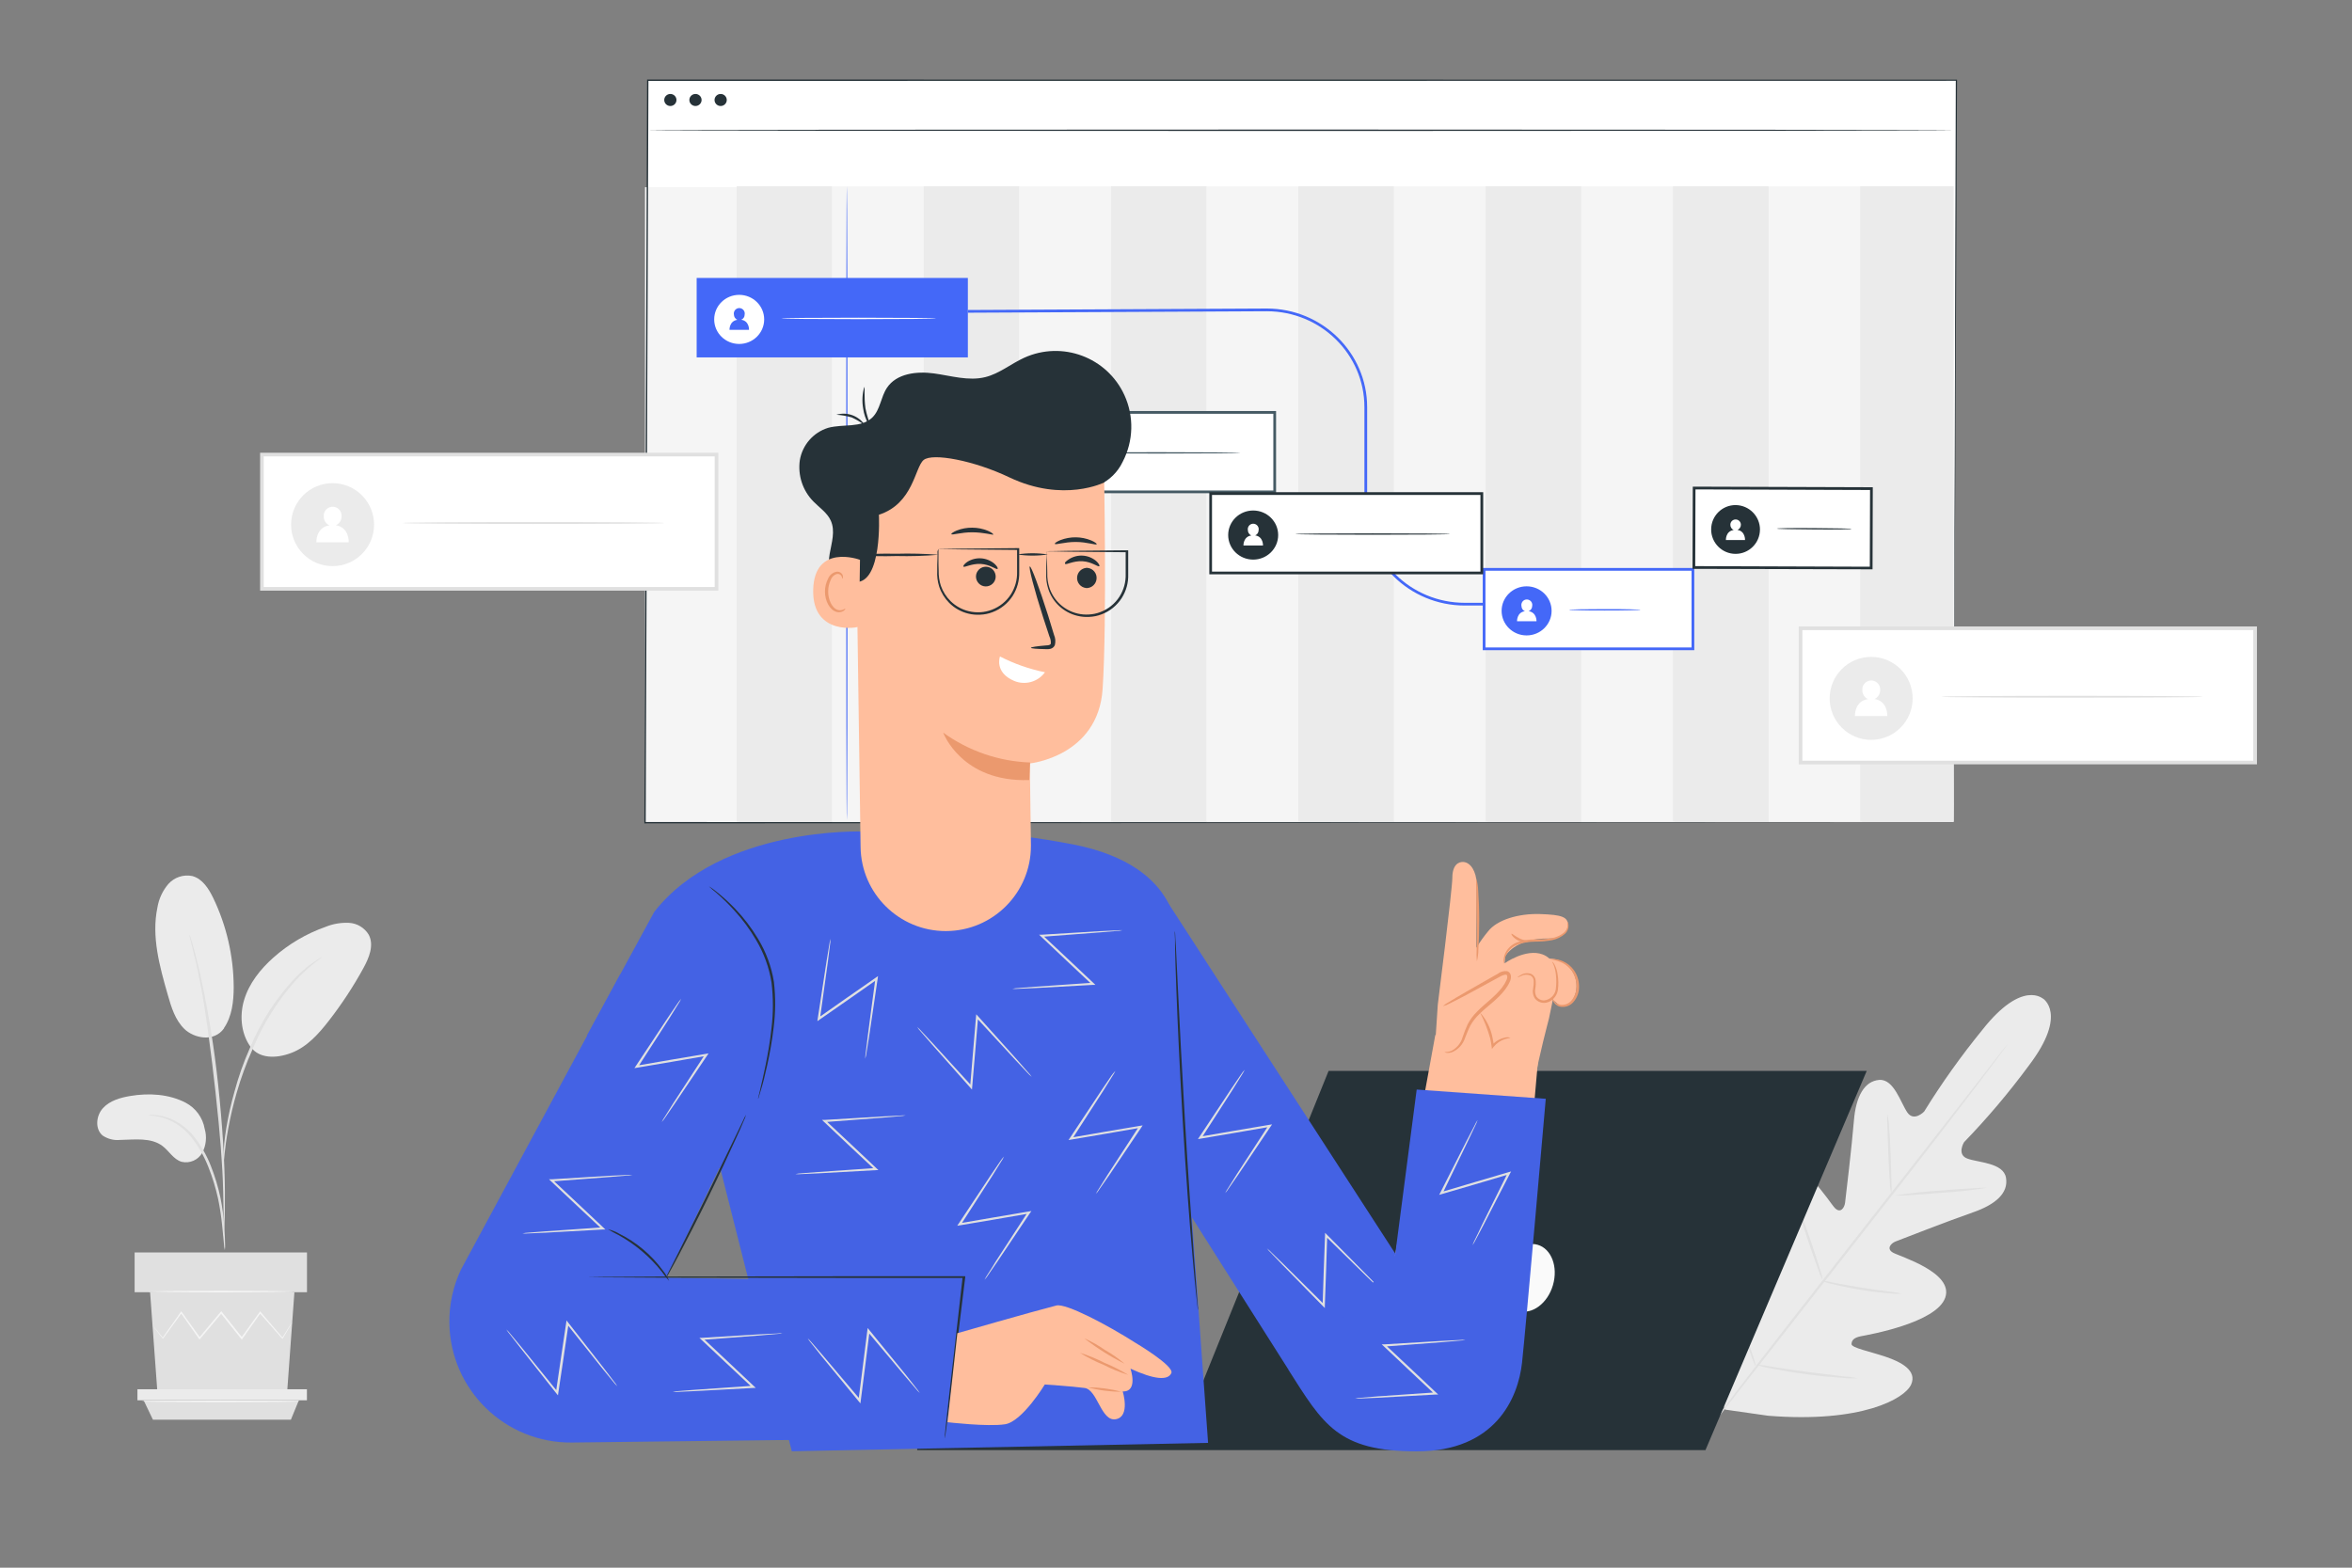 <?xml version="1.0" encoding="UTF-8"?>
<svg id="Layer_1" xmlns="http://www.w3.org/2000/svg" version="1.1" viewBox="0 0 750 500">
  <rect x="0" y="0" width="750" height="500" fill="#808080" stroke="none"/>
  <!-- Generator: Adobe Illustrator 30.0.0, SVG Export Plug-In . SVG Version: 2.1.1 Build 123)  -->
  <defs>
    <style>
      .st0 {
        fill: #e0e0e0;
      }

      .st1 {
        fill: #4462e4;
      }

      .st2 {
        fill: #ffbe9d;
      }

      .st3 {
        fill: #ebebeb;
      }

      .st4 {
        fill: #263238;
      }

      .st5 {
        fill: #eb996e;
      }

      .st6 {
        fill: #4468f8;
      }

      .st7 {
        fill: #fff;
      }

      .st8 {
        fill: #fafafa;
      }

      .st9 {
        fill: #f5f5f5;
      }

      .st10 {
        fill: #455a64;
      }
    </style>
  </defs>
  <g id="freepik--Window--inject-37">
    <polygon class="st7" points="622.99 262.13 205.67 262.13 206.52 25.62 623.83 25.62 622.99 262.13"/>
    <ellipse class="st4" cx="213.76" cy="31.89" rx="1.95" ry="1.92"/>
    <ellipse class="st4" cx="221.77" cy="31.89" rx="1.95" ry="1.92"/>
    <ellipse class="st4" cx="229.8" cy="31.89" rx="1.95" ry="1.92"/>
    <path class="st4" d="M622.99,41.54c0,.13-93.25.23-208.26.23s-208.24-.1-208.24-.23,93.23-.22,208.27-.22,208.23.1,208.23.22h0Z"/>
    <rect class="st9" x="205.67" y="59.71" width="29.8" height="202.71"/>
    <rect class="st3" x="234.88" y="59.42" width="30.52" height="202.71"/>
    <rect class="st9" x="265.39" y="59.42" width="29.8" height="202.71"/>
    <rect class="st3" x="294.59" y="59.42" width="30.52" height="202.71"/>
    <rect class="st9" x="325.1" y="59.42" width="29.8" height="202.71"/>
    <rect class="st3" x="354.31" y="59.42" width="30.52" height="202.71"/>
    <rect class="st9" x="384.83" y="59.42" width="29.8" height="202.71"/>
    <rect class="st3" x="414.02" y="59.42" width="30.52" height="202.71"/>
    <rect class="st9" x="444.54" y="59.42" width="29.8" height="202.71"/>
    <rect class="st3" x="473.75" y="59.42" width="30.52" height="202.71"/>
    <rect class="st9" x="504.26" y="59.42" width="29.8" height="202.71"/>
    <rect class="st3" x="533.46" y="59.42" width="30.52" height="202.71"/>
    <rect class="st9" x="563.98" y="59.42" width="29.8" height="202.71"/>
    <rect class="st3" x="593.18" y="59.42" width="29.8" height="202.71"/>
    <path class="st6" d="M270.04,261.53c-.12,0-.22-45.27-.22-101.04s.1-101.06.22-101.06.22,45.27.22,101.06-.06,101.04-.22,101.04Z"/>
    <rect class="st6" x="222.15" y="88.65" width="86.48" height="25.34"/>
    <ellipse class="st7" cx="235.71" cy="101.87" rx="7.97" ry="7.83"/>
    <path class="st6" d="M236.36,101.98c.67-.27,1.11-.93,1.09-1.65.19-.95-.44-1.85-1.38-2.04s-1.85.44-2.04,1.38c-.05.22-.05.43,0,.65,0,.72.42,1.38,1.09,1.68-2.61.4-2.5,3.2-2.5,3.2h6.23s.14-2.83-2.48-3.22h-.01Z"/>
    <path class="st7" d="M298.47,101.55c0,.13-11.03.23-24.64.23s-24.64-.1-24.64-.23,11.03-.22,24.64-.22,24.64.1,24.64.22Z"/>
    <path class="st6" d="M484.38,193.13h-17.29c-17.65,0-32.01-14.11-32.01-31.46v-31.81c0-16.87-13.93-30.59-31.13-30.59l-95.33.47v-.87l95.32-.47c17.65,0,32.01,14.11,32.01,31.46v31.81c0,16.87,13.93,30.59,31.14,30.59h17.29v.87h0Z"/>
    <rect class="st7" x="473.25" y="181.58" width="66.59" height="25.34"/>
    <path class="st6" d="M540.27,207.37h-67.46v-26.22h67.46v26.22ZM473.68,206.5h65.72v-24.47h-65.72v24.47h0Z"/>
    <ellipse class="st6" cx="486.8" cy="194.83" rx="7.97" ry="7.83"/>
    <path class="st7" d="M487.46,194.93c.67-.28,1.12-.93,1.12-1.66.19-.95-.44-1.85-1.38-2.04-.95-.19-1.85.44-2.04,1.38-.05.22-.05.43,0,.65,0,.73.42,1.4,1.09,1.68-2.61.38-2.5,3.2-2.5,3.2h6.21s.12-2.78-2.49-3.21h-.01Z"/>
    <path class="st6" d="M523.12,194.49c-.29.06-.57.09-.87.08-.58,0-1.42.05-2.44.07-2.06.05-4.92.07-8.08.07s-6,0-8.08-.07c-1.04,0-1.87-.05-2.44-.07-.29,0-.58-.02-.87-.08.29-.07.57-.09.87-.08l2.44-.08c2.06,0,4.92-.06,8.08-.06s6,0,8.08.06l2.44.08c.29,0,.58.01.87.08Z"/>
    <rect class="st7" x="555.78" y="140.12" width="25.34" height="56.54" transform="translate(398.18 736.28) rotate(-89.81)"/>
    <path class="st4" d="M597.11,181.58l-57.41-.15.09-26.22,57.4.19-.08,26.18ZM540.57,180.56l55.67.19.08-24.47-55.67-.19-.08,24.47h0Z"/>
    <path class="st4" d="M561.21,168.92c-.02,4.31-3.54,7.76-7.83,7.73s-7.76-3.54-7.73-7.83c.02-4.29,3.51-7.75,7.81-7.73,4.31.05,7.76,3.54,7.76,7.83h-.01Z"/>
    <path class="st7" d="M554.06,169.01c.65-.29,1.08-.94,1.07-1.65,0-.92-.74-1.68-1.68-1.68s-1.68.74-1.68,1.68c-.01.72.4,1.38,1.06,1.68-2.61.38-2.48,3.2-2.48,3.2h6.1s.14-2.82-2.41-3.22h.01Z"/>
    <path class="st4" d="M590.43,168.72c-.3.07-.63.1-.94.08-.61,0-1.47,0-2.55.06-2.16,0-5.13.05-8.42,0s-6.27-.05-8.44-.1l-2.55-.08c-.31,0-.64-.01-.94-.09.31-.06.63-.08.94-.08.61,0,1.48-.05,2.56-.07,2.15,0,5.13-.05,8.42,0s6.27.05,8.42.1c1.08,0,1.95.05,2.55.08.31,0,.64.02.94.09h0Z"/>
    <rect class="st7" x="308.71" y="131.54" width="97.76" height="25.34"/>
    <path class="st10" d="M406.91,157.31h-98.64v-26.22h98.64v26.22ZM309.15,156.44h96.89v-24.47h-96.89v24.47Z"/>
    <path class="st10" d="M395.55,144.44c0,.12-11.98.22-26.75.22s-26.75-.1-26.75-.22,11.97-.22,26.75-.22,26.75.1,26.75.22Z"/>
    <ellipse class="st10" cx="323.72" cy="144.44" rx="7.97" ry="7.83"/>
    <path class="st7" d="M324.37,144.56c.66-.29,1.09-.93,1.09-1.65.19-.95-.44-1.85-1.38-2.04-.95-.19-1.85.44-2.04,1.38-.05.22-.05.43,0,.65-.02.73.41,1.4,1.09,1.68-2.61.4-2.51,3.2-2.51,3.2h6.23s.14-2.83-2.47-3.22h-.01Z"/>
    <rect class="st7" x="386.05" y="157.42" width="86.48" height="25.34"/>
    <path class="st4" d="M472.96,183.17h-87.34v-26.19h87.34v26.19ZM386.48,182.31h85.6v-24.45h-85.6v24.45Z"/>
    <ellipse class="st4" cx="399.61" cy="170.65" rx="7.97" ry="7.83"/>
    <path class="st7" d="M400.25,170.76c.66-.28,1.09-.93,1.09-1.65.19-.95-.44-1.85-1.38-2.04-.95-.19-1.85.44-2.04,1.38-.05.22-.05.43,0,.65,0,.72.42,1.38,1.09,1.68-2.61.4-2.5,3.2-2.5,3.2h6.23s.14-2.83-2.48-3.22h-.01Z"/>
    <path class="st4" d="M462.37,170.33c0,.13-11.03.22-24.64.22s-24.64-.09-24.64-.22,11.05-.22,24.64-.22,24.64.09,24.64.22Z"/>
    <path class="st4" d="M622.99,262.39c0-1.4.26-91.35.67-236.81l.17.17-417.28.05h0l.22-.22c-.3,83.77-.61,163.85-.87,236.81l-.21-.21,417.31.21-417.31.22h-.22v-.22c.26-72.94.54-153.03.87-236.81v-.22h.26l417.28.05h.17v.17c-.67,145.48-1.07,235.44-1.07,236.81h0Z"/>
  </g>
  <g id="freepik--background-complete--inject-217">
    <path class="st3" d="M651.63,318.66s-6.61-6.54-19.5,9.8c-6.75,8.28-12.96,16.98-18.57,26.07,0,0-3.21,3.33-5.33.31-2.11-3.02-4.3-10.8-9.01-10.41s-7.42,5.25-8.05,12.99c-.63,7.74-2.62,24.67-2.82,26.2s-1.41,3.51-3.23,1.69-10.97-17.3-18.09-12.53-5.32,26.68-5.16,29.06-.49,3.29-1.68,3.62-3.79-5.16-6.6-9.46-6.8-8.83-10.66-5.71-7.97,18.44,1.79,46.6l5.37,12.69,13.75,1.96c29.71,2.38,43.53-5.41,45.57-9.94s-3.31-7.26-8.19-8.9-10.86-2.82-10.81-4.02.73-2.07,3.09-2.52,23.97-4.23,26.79-12.28-14.45-13.1-16.67-14.37c-2.21-1.27-.58-3,.83-3.55s17.31-6.74,24.66-9.28,11.39-6.23,10.56-11.05c-.83-4.82-8.88-4.81-12.34-6.12s-1.03-5.23-1.03-5.23c7.43-7.68,14.34-15.86,20.68-24.46,12.59-16.58,4.38-21.42,4.38-21.42"/>
    <path class="st0" d="M640.01,333.22c-.06.13-.14.24-.23.35l-.72,1.02c-.68.9-1.62,2.19-2.82,3.82-2.47,3.31-6.06,8.08-10.55,13.94-8.95,11.73-21.47,27.83-35.38,45.54l-35.56,45.42-10.73,13.8-2.93,3.74-.78.96c-.18.21-.27.32-.28.31.06-.13.14-.24.23-.35l.72-1,2.82-3.84c2.45-3.31,6.06-8.08,10.53-13.94,8.95-11.73,21.49-27.83,35.4-45.54,13.92-17.71,26.42-33.75,35.55-45.42,4.5-5.79,8.16-10.49,10.73-13.79,1.24-1.59,2.23-2.82,2.92-3.75l.79-.96c.17-.21.27-.32.28-.31h0Z"/>
    <path class="st0" d="M601.84,355.45c.31,1.21.48,2.45.52,3.69.21,2.28.39,5.46.52,8.97.13,3.51.18,6.42.25,8.97.1,1.24.1,2.48,0,3.72-.31-1.21-.48-2.45-.51-3.69-.18-2.3-.34-5.47-.47-8.97s-.21-6.42-.31-8.97c-.11-1.24-.11-2.48-.01-3.72Z"/>
    <path class="st0" d="M604.32,381.3c4.82-.78,9.69-1.31,14.56-1.59,8.05-.66,14.61-1.04,14.62-.85-4.82.78-9.69,1.3-14.56,1.58-8.05.68-14.59,1.06-14.62.86h0Z"/>
    <path class="st0" d="M580.93,408.48c1.27.1,2.52.3,3.75.61,2.31.44,5.48,1.04,9.01,1.61,3.52.56,6.73.99,9.05,1.28,1.27.1,2.52.31,3.76.61-1.27.11-2.54.08-3.81-.08-2.35-.17-5.64-.51-9.12-1.09s-6.73-1.25-9.01-1.82c-1.25-.24-2.47-.62-3.64-1.11h0Z"/>
    <path class="st0" d="M573.54,385.61c.59,1.02,1.06,2.1,1.41,3.23.75,2.04,1.75,4.86,2.82,7.99s1.97,5.98,2.61,8.07c.39,1.1.69,2.24.87,3.4-.59-1.03-1.07-2.11-1.41-3.24-.76-2.03-1.75-4.85-2.82-7.98-1.07-3.13-1.97-5.99-2.61-8.07-.41-1.1-.7-2.24-.87-3.4h0Z"/>
    <path class="st0" d="M549.84,406.98c.68,1.34,1.25,2.74,1.72,4.16.97,2.61,2.27,6.22,3.67,10.22,1.4,4,2.61,7.64,3.47,10.28.54,1.41.94,2.86,1.23,4.34-.69-1.35-1.27-2.78-1.72-4.23-.97-2.59-2.27-6.2-3.67-10.21-1.4-4-2.62-7.64-3.47-10.29-.52-1.38-.94-2.82-1.23-4.27h0Z"/>
    <path class="st0" d="M559.88,435.23c1.61.1,3.2.3,4.78.62,2.93.47,7.05,1.1,11.49,1.69,4.44.59,8.57,1.04,11.52,1.41,1.61.1,3.2.32,4.78.63-1.61.1-3.21.06-4.82-.11-2.98-.2-7.05-.56-11.58-1.17-4.53-.61-8.57-1.31-11.49-1.89-1.59-.27-3.16-.66-4.68-1.18h0Z"/>
  </g>
  <g id="freepik--Device--inject-217">
    <polygon class="st4" points="423.66 341.55 376.87 457.28 292.48 457.28 292.48 462.51 543.83 462.51 595.26 341.55 423.66 341.55"/>
    <path class="st8" d="M495.2,409.88c-1.69,5.82-6.63,9.5-11.03,8.23s-6.58-7.05-4.89-12.87c1.69-5.82,6.64-9.5,11.04-8.23s6.58,7.05,4.88,12.87h0Z"/>
  </g>
  <g id="freepik--background-complete--inject-37">
    <rect class="st7" x="574.15" y="200.39" width="144.96" height="42.82"/>
    <path class="st0" d="M719.69,243.79h-146.12v-43.98h146.12v43.98ZM574.73,242.63h143.79v-41.66h-143.79s0,41.66,0,41.66Z"/>
    <circle class="st3" cx="596.67" cy="222.74" r="13.23"/>
    <path class="st7" d="M597.74,222.94c1.11-.5,1.8-1.59,1.8-2.8.14-1.57-1.01-2.96-2.58-3.1-1.57-.14-2.96,1.01-3.1,2.58v.51c-.02,1.22.69,2.34,1.8,2.84-4.38.65-4.17,5.4-4.17,5.4h10.33s.23-4.78-4.1-5.43Z"/>
    <path class="st0" d="M702.44,222.22c0,.17-18.62.3-41.7.3s-41.69-.13-41.69-.3,18.62-.3,41.69-.3,41.7.12,41.7.3Z"/>
    <path class="st3" d="M59.21,351.7c-5.38-2.78-11.71-3.14-17.66-2.15-3.21.54-6.55,1.49-8.74,3.9s-2.58,6.64-.08,8.72c1.62,1.09,3.56,1.59,5.5,1.4,4.65-.06,9.84-.88,13.58,1.93,2.13,1.61,3.49,4.27,6.1,5.05,2.62.61,5.32-.59,6.62-2.94,1.21-2.34,1.48-5.05.74-7.59-.62-3.56-2.86-6.63-6.06-8.31Z"/>
    <path class="st3" d="M71.47,327.93c-3.28,4.65-9.67,3.14-12.64.28s-4.21-6.98-5.35-10.98c-2.59-9.04-5.22-18.54-3.29-27.75.45-2.78,1.66-5.39,3.49-7.54,1.91-2.14,4.82-3.11,7.63-2.54,3.22.85,5.22,4,6.67,6.98,4.26,8.85,6.49,18.55,6.54,28.38,0,4.57-.52,9.38-3.11,13.15"/>
    <path class="st3" d="M80.5,334.66c-3.57-4.24-4.25-10.41-2.66-15.72s5.18-9.82,9.31-13.5c4.86-4.33,10.53-7.67,16.67-9.83,2.37-.97,4.93-1.4,7.49-1.28,2.59.15,4.95,1.58,6.28,3.8,1.76,3.35.08,7.4-1.75,10.72-3.2,5.84-6.87,11.41-10.95,16.67-3.28,4.22-6.98,8.4-12.03,10.31-5.05,1.91-10.2,1.69-12.8-1.78"/>
    <path class="st0" d="M71.69,398.72c-.17-.7-.27-1.41-.29-2.13-.15-1.55-.35-3.49-.57-5.82-.29-2.86-.72-5.72-1.31-8.54-.76-3.43-1.79-6.81-3.1-10.08-1.28-3.26-3.01-6.33-5.14-9.11-1.75-2.27-3.97-4.12-6.5-5.42-1.72-.85-3.57-1.43-5.48-1.71-.72-.03-1.43-.13-2.13-.3.72-.07,1.44-.07,2.16,0,1.98.15,3.91.65,5.71,1.49,2.68,1.27,5.03,3.13,6.87,5.46,2.22,2.83,4.03,5.96,5.33,9.31,1.31,3.32,2.35,6.75,3.08,10.24.56,2.85.95,5.75,1.16,8.65.19,2.47.26,4.47.29,5.82.06.72.02,1.44-.08,2.15Z"/>
    <path class="st0" d="M71.29,394.25c-.05-.34-.05-.66,0-1v-2.83c0-2.46,0-6-.12-10.39-.22-8.78-.98-18.22-2.43-31.54-1.38-12.52-3.25-27.1-5.2-36.57-.42-2.15-.84-4.1-1.25-5.82s-.77-3.16-1.07-4.33l-.66-2.75c-.09-.31-.15-.65-.17-.98.16.29.28.59.35.92.21.72.49,1.62.81,2.71s.74,2.64,1.16,4.33.91,3.63,1.36,5.82c2.43,11.21,4.26,22.53,5.47,33.93,1.45,13.35,2.12,25.49,2.18,34.3,0,4.4,0,7.96-.15,10.41-.07,1.16-.13,2.08-.17,2.83,0,.33-.03.64-.1.95h0Z"/>
    <path class="st0" d="M71.24,370.81c-.08-.99-.08-1.97,0-2.96.12-1.9.37-4.65.91-8.01.65-3.92,1.52-7.81,2.61-11.64,1.27-4.74,2.9-9.37,4.89-13.86,3.39-8.25,8.25-15.8,14.34-22.32,1.06-1.12,2.19-2.16,3.37-3.13.51-.44.97-.87,1.43-1.16l1.31-.9c.78-.59,1.62-1.13,2.49-1.58.14.19-3.49,2.33-8.14,7.27-5.89,6.56-10.61,14.08-13.96,22.24-1.97,4.42-3.63,8.98-4.98,13.63-1.11,3.8-2.01,7.66-2.72,11.55-.62,3.33-.97,6.05-1.16,7.94-.05.98-.17,1.95-.37,2.92Z"/>
    <polygon class="st0" points="93.88 412.15 91.54 444.32 50.21 444.32 47.86 412.15 93.88 412.15"/>
    <rect class="st0" x="42.93" y="399.46" width="54.96" height="12.68"/>
    <polygon class="st3" points="97.87 443.09 97.87 446.61 95.3 446.61 43.83 446.61 43.83 443.09 97.87 443.09"/>
    <polygon class="st0" points="92.76 452.79 95.3 446.61 45.8 446.61 48.76 452.79 92.76 452.79"/>
    <path class="st9" d="M48.63,422.67s0,.1.19.29l.62.83c.59.74,1.4,1.78,2.41,3.08l.1.13.1-.14,5.92-8.14h-.35c1.77,2.49,3.72,5.27,5.82,8.25l.19.26.2-.24,6.91-8.21h-.4l.37.48,6.18,7.75.21.26.19-.27,5.82-8.25h-.34l7.17,8.14.13.15.1-.16,2.25-3.78.57-1c.07-.12.14-.23.17-.36-.09.09-.16.2-.23.31l-.64.98-2.33,3.7h.22l-7.05-8.28-.19-.21-.15.23-5.89,8.2h.4l-6.16-7.75-.38-.48-.2-.24-.2.23-6.89,8.24h.38l-5.88-8.2-.17-.24-.17.24-5.82,8.27h.21c-1.06-1.26-1.9-2.27-2.5-3l-.67-.78-.22-.27h0Z"/>
    <path class="st9" d="M47.28,411.94c0,.14,10.36.26,23.13.26s23.13-.12,23.13-.26-10.36-.26-23.13-.26-23.13.12-23.13.26Z"/>
    <path class="st9" d="M45.24,446.95c0,.15,11.25.26,25.13.26s25.13-.1,25.13-.26-11.25-.26-25.13-.26-25.13.12-25.13.26Z"/>
    <rect class="st7" x="83.52" y="144.98" width="144.96" height="42.82"/>
    <path class="st0" d="M229.06,188.38H82.94v-43.98h146.12v43.98ZM84.1,187.22h143.79v-41.66H84.1s0,41.66,0,41.66Z"/>
    <circle class="st3" cx="106.05" cy="167.33" r="13.23"/>
    <path class="st7" d="M107.12,167.53c1.11-.5,1.8-1.59,1.8-2.8.14-1.57-1.01-2.96-2.58-3.1-1.57-.14-2.96,1.01-3.1,2.58v.51c-.02,1.22.69,2.34,1.8,2.84-4.38.65-4.17,5.4-4.17,5.4h10.33s.23-4.78-4.1-5.43Z"/>
    <path class="st0" d="M211.82,166.81c0,.17-18.62.3-41.7.3s-41.69-.13-41.69-.3,18.62-.3,41.69-.3,41.7.12,41.7.3Z"/>
  </g>
  <g id="freepik--Character--inject-217">
    <path class="st1" d="M229.78,372.93l-42.57-42.76,21.4-39.31c21.4-27.41,66.72-25.65,66.72-25.65,22.36-1.52,44.81-.14,66.82,4.1,36,7.05,33.09,30.82,33.09,30.82l4.82,88.22,5.17,71.84-132.75,2.68-22.71-89.89"/>
    <path class="st1" d="M301.29,458.67l-118.9,1.41c-21.35.25-38.84-16.85-39.1-38.2-.07-5.85,1.2-11.65,3.69-16.93l50.84-94.28,46.32,31.3-31.6,65.52,96.24,1.72-7.5,49.46h0Z"/>
    <path class="st1" d="M371.04,285.76l95.41,147.31-55.67,3.64s-33.25-52.38-32.5-51.31c1.33,1.97-7.25-99.64-7.25-99.64h0Z"/>
    <path class="st4" d="M241.75,350.44c0-.25.04-.52.13-.76.14-.56.3-1.27.51-2.14.44-1.85,1.09-4.53,1.75-7.85s1.41-7.33,1.88-11.79c.58-4.82.58-9.71,0-14.54-.76-4.79-2.44-9.39-4.92-13.55-2-3.43-4.36-6.63-7.05-9.55-1.82-1.99-3.74-3.88-5.78-5.64-.78-.61-1.52-1.25-2.23-1.95.23.11.45.25.65.41.39.3,1.03.7,1.76,1.31,2.11,1.68,4.12,3.5,5.98,5.46,2.78,2.89,5.22,6.11,7.28,9.55,2.57,4.23,4.3,8.91,5.08,13.8.56,4.89.52,9.83-.11,14.71-.48,3.98-1.16,7.91-2.03,11.82-.73,3.34-1.41,6.01-1.99,7.84-.25.92-.48,1.62-.63,2.1-.06.27-.14.52-.25.78h0Z"/>
    <path class="st4" d="M237.91,355.52c-.2.73-.48,1.45-.82,2.13-.56,1.41-1.41,3.3-2.5,5.64-2.16,4.78-5.22,11.35-8.74,18.54-3.52,7.19-6.85,13.63-9.32,18.33-1.24,2.31-2.26,4.23-2.98,5.46-.34.68-.73,1.34-1.18,1.96.25-.72.56-1.42.93-2.09.72-1.41,1.65-3.3,2.82-5.57l9.12-18.33c3.45-7.15,6.6-13.61,8.94-18.44,1.1-2.27,2-4.16,2.71-5.64.28-.69.62-1.35,1.02-1.99Z"/>
    <path class="st4" d="M301.29,458.67v-.97c.07-.68.17-1.62.28-2.82.28-2.51.68-6.08,1.17-10.57,1.04-9.12,2.54-21.95,4.23-37.08l.34.37h-35.12l-61.35-.1-18.61-.11-5.06-.07h-1.78c.16-.01.3-.01.45,0h1.33l5.06-.07,18.61-.11,61.45-.1h35.5v.37c-1.86,15.11-3.43,27.95-4.55,37.05-.56,4.48-1.03,8.05-1.41,10.56-.16,1.18-.28,2.13-.38,2.82l-.11.72s-.03.13-.04.13h0Z"/>
    <path class="st4" d="M213.38,408.54c-.85-.94-1.65-1.93-2.37-2.98-3.81-4.77-8.5-8.74-13.85-11.69-1.14-.55-2.26-1.17-3.33-1.83,1.25.3,2.45.76,3.57,1.41,5.56,2.75,10.38,6.81,14.02,11.83.8.99,1.47,2.09,1.96,3.26h0Z"/>
    <path class="st4" d="M382.04,417.87c-.1-.41-.17-.82-.2-1.23-.1-.86-.23-2.03-.39-3.51-.32-3.05-.76-7.46-1.23-12.92-.97-10.93-2.09-26.04-3.07-42.74s-1.68-31.84-2.07-42.79c-.2-5.48-.34-9.87-.39-12.99,0-1.48,0-2.65-.07-3.52-.03-.41-.03-.82,0-1.23.08.41.13.82.13,1.23,0,.86.11,2.04.2,3.52.16,3.13.37,7.54.63,12.96.52,10.96,1.3,26.07,2.28,42.78.99,16.71,2.03,31.79,2.82,42.74.42,5.4.76,9.87,1,12.94.11,1.41.2,2.65.27,3.51.07.41.1.83.1,1.24h0Z"/>
    <path class="st0" d="M275.9,337.71c0-.65.06-1.3.16-1.93.17-1.34.38-3.13.65-5.33.62-4.65,1.41-11.03,2.45-18.41l.54.34-9.12,6.39-9.28,6.46-.66.47.11-.8c1.13-7.32,2.09-13.63,2.82-18.33.37-2.16.65-3.93.87-5.26.07-.63.21-1.27.39-1.88,0,.65-.06,1.28-.17,1.92-.17,1.33-.38,3.1-.66,5.29-.63,4.62-1.52,10.96-2.54,18.33l-.54-.34,9.26-6.49,9.14-6.36.66-.47-.11.8c-1.09,7.36-2.03,13.73-2.71,18.33-.35,2.19-.63,3.98-.85,5.3-.08.66-.23,1.33-.42,1.97h0Z"/>
    <path class="st0" d="M328.97,343.42c-.51-.41-.99-.85-1.41-1.34-.92-.99-2.16-2.3-3.68-3.91l-12.59-13.65.61-.21c-.3,3.45-.61,7.2-.93,11.1s-.66,7.75-.96,11.28l-.07.82-.54-.61-12.25-13.82-3.5-4.03c-.45-.47-.85-.97-1.18-1.51.51.44.97.9,1.41,1.41l3.64,3.89,12.44,13.63-.61.21c.3-3.51.61-7.32.94-11.28s.65-7.64.94-11.1l.07-.8.54.59,12.41,13.83,3.54,4.05c.44.45.83.93,1.18,1.44h0Z"/>
    <path class="st0" d="M355.67,341.53c-.27.59-.58,1.16-.96,1.69l-2.82,4.54-10.07,15.62-.34-.54,10.94-1.89,11.14-1.88.8-.14-.38.61-10.29,15.31-3.1,4.43c-.34.54-.73,1.06-1.16,1.54.28-.58.59-1.13.96-1.66l2.82-4.51,10.08-15.51.35.54-11.14,1.93-10.98,1.86-.8.13.45-.66,10.28-15.51,3.02-4.44c.37-.51.78-.99,1.2-1.45h0Z"/>
    <path class="st0" d="M320.16,368.86c-.27.59-.59,1.16-.96,1.68l-2.82,4.55-10.05,15.61-.35-.54,10.97-1.89,11.15-1.89.8-.13-.47.66-10.29,15.33-3.03,4.4c-.34.54-.72,1.06-1.16,1.52.28-.58.61-1.13.96-1.66.73-1.13,1.69-2.64,2.82-4.5l10.08-15.51.35.54-11.14,1.93-10.98,1.85-.8.14.45-.68,10.28-15.51c1.24-1.83,2.26-3.33,3.03-4.44.35-.52.73-1,1.16-1.47h0Z"/>
    <path class="st0" d="M396.9,341.22c-.28.58-.61,1.14-.96,1.68l-2.82,4.55-10.05,15.61-.35-.54,10.97-1.89,11.15-1.89.8-.13-.45.66-10.31,15.33c-1.24,1.8-2.26,3.29-3.03,4.38-.34.55-.72,1.06-1.16,1.54.28-.58.61-1.13.97-1.66l2.82-4.5,10.08-15.51.35.54-11.14,1.92-10.98,1.86-.79.14.44-.68,10.28-15.51,3.03-4.44c.34-.52.72-1.02,1.14-1.47Z"/>
    <path class="st0" d="M441.17,412.2c-.51-.38-.97-.8-1.41-1.27l-3.86-3.72-13.27-13,.59-.24c-.11,3.47-.23,7.22-.35,11.12-.13,3.91-.28,7.78-.41,11.28v.82l-.58-.58-12.92-13.18-3.69-3.85c-.47-.44-.89-.9-1.27-1.41.51.38.97.8,1.41,1.27l3.84,3.71,13.11,13-.61.24c.11-3.52.24-7.33.37-11.28.13-3.95.28-7.66.41-11.12v-.8l.56.56,13.07,13.2,3.74,3.86c.47.42.89.9,1.27,1.4h0Z"/>
    <path class="st0" d="M217.2,318.58c-.28.58-.59,1.14-.96,1.68l-2.82,4.55-10.05,15.62-.35-.54,10.97-1.9,11.15-1.88.8-.14-.45.68-10.31,15.31-3.02,4.4c-.34.54-.73,1.04-1.16,1.52.27-.58.59-1.13.96-1.65l2.82-4.51c2.55-3.91,6.05-9.26,10.08-15.51l.35.54-11.14,1.93-10.98,1.86-.79.13.44-.66c4.13-6.2,7.68-11.56,10.28-15.51l3.03-4.44c.34-.52.72-1.02,1.14-1.48h0Z"/>
    <path class="st0" d="M161.45,424.02c.48.42.9.9,1.3,1.41l3.44,4.13,11.69,14.42-.62.17c.51-3.43,1.04-7.15,1.62-11.03s1.14-7.7,1.66-11.18l.11-.8.51.65,11.36,14.55,3.23,4.23c.41.49.78,1.02,1.1,1.57-.47-.44-.89-.9-1.28-1.41l-3.38-4.12-11.49-14.4.62-.16c-.51,3.48-1.06,7.26-1.64,11.18s-1.13,7.59-1.65,11.01l-.11.8-.51-.63-11.51-14.58-3.29-4.23c-.42-.51-.82-1.04-1.17-1.59h0Z"/>
    <path class="st0" d="M288.77,355.75c-.63.14-1.27.23-1.92.25l-5.36.47-18.53,1.41.23-.59,8.12,7.61,8.22,7.75.59.56h-.82l-18.43,1.02-5.33.23c-.63.06-1.28.06-1.92,0,.63-.13,1.27-.21,1.9-.24l5.32-.42,18.41-1.27-.21.59-8.25-7.73-8.09-7.64-.59-.56h.8l18.54-1.11,5.36-.27c.65-.07,1.3-.08,1.95-.06h0Z"/>
    <path class="st0" d="M257.53,426.81c.47.44.92.92,1.33,1.41l3.51,4.06,12,14.18-.62.17c.44-3.44.92-7.16,1.41-11.04s1-7.73,1.41-11.21l.11-.82.51.63,11.67,14.31,3.31,4.23c.41.49.79,1.02,1.13,1.55-.48-.44-.92-.9-1.31-1.41l-3.47-4.05-11.84-14.1.61-.18c-.44,3.5-.92,7.28-1.41,11.21s-.99,7.61-1.41,11.05l-.11.8-.51-.62-11.8-14.35-3.36-4.23c-.44-.49-.82-1.03-1.16-1.61h0Z"/>
    <path class="st0" d="M201.68,374.7c-.63.14-1.27.23-1.92.25l-5.34.45-18.53,1.41.21-.61,8.14,7.63,8.22,7.75.59.56h-.82l-18.43,1.02-5.33.23c-.62.06-1.25.06-1.88,0,.62-.14,1.27-.21,1.9-.24l5.32-.42,18.41-1.28-.21.61-8.25-7.73-8.11-7.64-.58-.56h.8l18.54-1.13,5.36-.25c.63-.06,1.25-.07,1.89-.04Z"/>
    <path class="st0" d="M249.66,425.22c-.63.14-1.27.21-1.92.24l-5.36.47-18.53,1.41.23-.61,8.12,7.63,8.22,7.75.59.56h-.8l-18.44,1-5.33.24c-.63.06-1.28.06-1.92,0,.62-.14,1.27-.21,1.9-.24l5.32-.42,18.41-1.28-.21.61-8.25-7.73-8.09-7.61-.59-.55h.8l18.54-1.13,5.37-.25c.63-.08,1.28-.11,1.93-.08h0Z"/>
    <path class="st0" d="M357.96,296.68c-.63.14-1.27.23-1.92.25l-5.36.45-18.51,1.41.21-.59,8.12,7.61,8.22,7.75.59.56h-.8l-18.44,1.02-5.33.23c-.63.06-1.28.06-1.92,0,.62-.14,1.27-.21,1.9-.24l5.32-.42,18.43-1.27-.23.59-8.22-7.71-8.09-7.64-.59-.56h.8l18.54-1.13,5.37-.25c.63-.07,1.27-.08,1.9-.06h0Z"/>
    <path class="st2" d="M305.28,425.22s23.72-6.84,31.57-8.84c3.06-.78,16.16,6.13,25.21,11.89,0,0,12.46,7.39,11.46,9.66-1.11,2.51-5.64,2-13.04-1.41,0,0,2.57,7.43-2.47,7.26,0,0,2.5,8.04-2.21,8.87s-5.81-9.42-9.95-9.97-12.69-1.11-12.69-1.11c0,0-7.15,11.84-12.69,12.69s-18.33-.66-18.33-.66l3.14-28.37Z"/>
    <path class="st5" d="M345.76,426.85c2.33,1.03,4.54,2.28,6.63,3.74,2.21,1.25,4.3,2.72,6.23,4.37-4.54-2.27-8.85-4.99-12.86-8.11h0Z"/>
    <path class="st5" d="M344.37,431.46c2.71.85,5.34,1.93,7.87,3.23,2.61,1.06,5.13,2.34,7.53,3.82-2.71-.85-5.34-1.92-7.87-3.21-2.62-1.06-5.13-2.34-7.53-3.84Z"/>
    <path class="st5" d="M346.9,442.47c3.58,0,7.15.47,10.6,1.41-3.58,0-7.15-.47-10.6-1.41Z"/>
    <path class="st4" d="M274.42,180.49c.79,2.57-.66,5.29-3.23,6.08-1.21.37-2.51.25-3.64-.32-3.21-1.62-3.62-6.06-2.99-9.6s1.83-7.33.35-10.62c-1.14-2.51-3.61-4.1-5.53-6.08-3.43-3.48-5.03-8.36-4.33-13.2.83-4.85,4.3-8.83,9-10.29,4.72-1.31,10.55.14,14.1-3.29,2.55-2.48,2.71-6.53,4.68-9.49,3.06-4.6,9.53-5.33,15-4.58s11.03,2.51,16.38,1.17c4.47-1.11,8.14-4.23,12.34-6.15,12.13-5.54,26.47-.21,32.01,11.93,3.1,6.78,2.89,14.62-.56,21.23-1.55,3.27-4.2,5.88-7.49,7.4"/>
    <path class="st2" d="M301.63,296.96h0c15-.03,27.14-12.22,27.11-27.23v-.32l-.35-25.92s21.77-2.19,23.21-23.76c1.44-21.57.41-71.36.41-71.36h0c-24.39-12.1-53.42-10.07-75.88,5.32l-3.33,2.3,1.62,114.12c.18,14.89,12.31,26.87,27.21,26.85Z"/>
    <path class="st4" d="M346.31,187.54c-1.78-.2-3.05-1.8-2.83-3.58.17-1.49,1.35-2.66,2.83-2.83.17-.04.35-.04.52,0,1.78.2,3.05,1.8,2.83,3.58-.17,1.49-1.35,2.66-2.83,2.83-.17.03-.35.03-.52,0Z"/>
    <path class="st4" d="M350.54,180.57c-.35.37-2.38-1.41-5.36-1.57-2.98-.16-5.22,1.24-5.51.85s.21-.83,1.2-1.49c2.71-1.73,6.23-1.51,8.69.58.89.79,1.17,1.55.99,1.64h0Z"/>
    <path class="st4" d="M316.15,181.31c1.42.99,1.79,2.95.79,4.37-.99,1.42-2.95,1.79-4.37.79-1.42-.99-1.79-2.95-.79-4.37h0c.99-1.42,2.95-1.78,4.37-.79Z"/>
    <path class="st4" d="M318.11,181.43c-.37.37-2.4-1.41-5.36-1.57s-5.22,1.24-5.53.85c-.16-.18.23-.83,1.2-1.49,2.71-1.73,6.23-1.51,8.69.58.89.79,1.17,1.48,1,1.64h0Z"/>
    <path class="st4" d="M328.74,206.61c0-.23,1.85-.51,4.86-.76.78,0,1.41-.18,1.48-.59.06-.78-.1-1.55-.44-2.26-.66-2.02-1.33-4.05-2.03-6.18-2.82-8.78-4.67-16.02-4.23-16.16s3.06,6.87,5.84,15.65c.65,2.14,1.28,4.23,1.89,6.2.45,1.03.54,2.17.25,3.26-.25.59-.78,1.03-1.41,1.17-.44.1-.89.13-1.34.1-3.05-.06-4.88-.2-4.88-.44Z"/>
    <path class="st7" d="M318.87,209.38c4.53,2.33,9.36,4.02,14.35,5.03-2.26,3.1-6.34,4.23-9.87,2.74-6.36-2.72-4.48-7.77-4.48-7.77Z"/>
    <path class="st5" d="M328.48,243.19c-9.98-.35-19.63-3.68-27.72-9.53,0,0,5.81,15.89,27.45,15.13l.27-5.6Z"/>
    <path class="st4" d="M352.19,153.84s-13.04,6.63-30.31-1.58c-11.28-5.39-24.49-7.88-27.34-5.56s-3.23,13.89-14.28,17.48c0,0,1.2,22.08-7.63,21.46-8.83-.62-3.98-34.92-3.98-34.92l21.33-10.94,23.42-4.89,22.21,2.69,17.23,4.36-.65,11.9Z"/>
    <path class="st2" d="M274.23,178.56c-.35-.18-14.59-5.2-14.92,9.59s14.58,12.07,14.61,11.65.31-21.23.31-21.23Z"/>
    <path class="st5" d="M269.53,194.08s-.27.18-.7.37c-.62.25-1.31.25-1.93,0-1.55-.61-2.82-3.12-2.82-5.78,0-1.27.27-2.52.8-3.68.31-.93,1.04-1.65,1.99-1.93.61-.11,1.23.2,1.51.75.18.41.08.7.16.73s.32-.24.23-.85c-.07-.37-.28-.7-.56-.94-.39-.31-.9-.47-1.41-.41-1.24.21-2.28,1.06-2.75,2.23-.65,1.27-.99,2.68-.99,4.1,0,2.98,1.49,5.81,3.61,6.47.8.24,1.66.13,2.37-.34.51-.35.51-.69.51-.72h0Z"/>
    <path class="st4" d="M266.71,132.27c3.47-1.02,7.19.37,9.14,3.41-1.31-1-2.74-1.85-4.23-2.54-1.61-.47-3.24-.75-4.91-.87Z"/>
    <path class="st4" d="M275.6,123.41c.27,0-.14,3.12.37,6.81.44,2.23,1.13,4.38,2.07,6.44,0,0-.62-.52-1.24-1.62-.79-1.47-1.33-3.06-1.55-4.71-.41-2.3-.3-4.67.35-6.92h0Z"/>
    <path class="st4" d="M336.36,173.44c-.08-.17.55-.69,1.75-1.17,3.19-1.23,6.71-1.2,9.87.1,1.18.51,1.82,1.03,1.73,1.2-.18.39-3.03-.72-6.68-.72s-6.5,1.03-6.67.59h0Z"/>
    <path class="st4" d="M303.36,170.36c-.08-.17.55-.68,1.75-1.17,1.58-.61,3.26-.92,4.95-.89,1.69,0,3.38.34,4.95.99,1.18.51,1.8,1.03,1.73,1.21s-3.03-.72-6.7-.73-6.49.99-6.68.59h0Z"/>
    <path class="st4" d="M333.81,175.81c.03.3.03.58,0,.87,0,.62,0,1.41.07,2.38s0,2.28.08,3.69c-.06,1.62.18,3.26.7,4.79,1.38,4.07,4.75,7.15,8.94,8.14,1.18.28,2.4.39,3.61.31,1.25-.06,2.51-.32,3.68-.78,2.51-.94,4.64-2.66,6.09-4.92,1.37-2.16,2.06-4.67,1.97-7.22v-7.28l.34.34-18.33-.17-5.32-.1h-1.93c.61-.07,1.21-.1,1.82-.08l5.23-.1,18.53-.17h.47v7.63c.1,2.69-.63,5.34-2.07,7.61-1.54,2.38-3.79,4.22-6.46,5.2-1.25.48-2.57.75-3.91.8-1.27.07-2.55-.04-3.79-.35-4.38-1.06-7.91-4.33-9.28-8.63-.51-1.61-.72-3.3-.62-4.99,0-1.41,0-2.72.07-3.79s0-1.73.07-2.35c0-.28,0-.56.03-.85h0Z"/>
    <path class="st4" d="M299.25,175.07v3.26c0,1.04,0,2.28.07,3.71-.04,1.62.2,3.24.7,4.79.65,1.86,1.72,3.54,3.12,4.92,1.62,1.57,3.62,2.68,5.82,3.2,2.43.58,4.98.42,7.3-.47,2.5-.94,4.64-2.66,6.08-4.91,1.37-2.16,2.07-4.67,1.99-7.22v-7.29l.34.34-18.33-.17-5.3-.08h-1.93c.59-.07,1.2-.1,1.8-.08l5.23-.08,18.53-.17h.34v7.63c.08,2.69-.65,5.34-2.09,7.61-1.54,2.38-3.79,4.2-6.44,5.19-1.25.48-2.57.75-3.91.8-1.28.07-2.57-.04-3.81-.35-2.3-.56-4.41-1.75-6.09-3.43-1.45-1.47-2.55-3.24-3.19-5.2-.51-1.61-.72-3.3-.62-4.99,0-1.41,0-2.72.08-3.79s0-1.73,0-2.35c.06-.3.16-.59.3-.86h0Z"/>
    <path class="st4" d="M334.12,176.84c-3.23.49-6.5.49-9.73,0,3.23-.51,6.5-.51,9.73,0Z"/>
    <path class="st4" d="M272.35,177.02c4.48-.38,8.98-.51,13.48-.41,4.5-.13,9.01-.01,13.49.32-4.48.39-8.98.52-13.48.41-4.5.14-9.01.04-13.49-.32Z"/>
    <path class="st2" d="M417.39,443.09c6.47,12.01,19.39,19.12,32.99,18.15h0c16.21-1.13,29.47-13.38,31.88-29.45l8.18-93.61-32.75-8.09-13.38,73.32s-6.99,30.72-26.92,39.69h0Z"/>
    <path class="st2" d="M457.39,336.87l1.09-16.43s4.64-36.86,4.64-40.47c0-4.15,1.99-5.16,3.52-5.05,2.38.16,4.07,3.1,4.23,6.67,0,1.23-.11,20.71-.11,20.71,1.13-1.85,2.38-3.6,3.76-5.26,2.82-3.65,9.64-5.74,16.6-5.51,6.95.23,8.85.9,8.9,3.6-.06,1.04-.56,2-1.41,2.62-1.28,1.07-2.92,1.64-4.58,1.58-11.12-.2-14.1,5.74-14.1,5.74l-.14,2.16s6.75-4.84,12.14-2.82c.79.3,1.52.75,2.14,1.33,4.81.01,8.69,3.93,8.67,8.73,0,1.48-.39,2.95-1.13,4.24-.59,1.38-1.99,2.26-3.5,2.19-.75-.23-1.42-.63-1.96-1.2-.31-.27-.65-.51-1-.73l-1.24,5.96s-3.51,13.25-4.38,19.2"/>
    <path class="st2" d="M460.59,335.58c2.03.56,4.13-.93,5.23-2.74s1.57-3.93,2.52-5.82c2.9-5.64,9.87-8.32,12.53-14.1.37-.8.56-1.9-.14-2.44s-1.58-.1-2.3.3l-18.33,10.15"/>
    <path class="st5" d="M460.1,320.91c.56-.51,1.2-.94,1.88-1.3,1.24-.78,3.06-1.85,5.32-3.16l7.97-4.55,2.3-1.3c.86-.68,1.95-.99,3.03-.86.69.23,1.16.85,1.2,1.57.04.58-.07,1.16-.3,1.69-.42.94-.96,1.83-1.58,2.65-2.54,3.3-5.82,5.37-8.19,7.78-1.16,1.09-2.13,2.35-2.9,3.74-.69,1.3-1.13,2.65-1.66,3.88-.66,2.07-2.21,3.75-4.23,4.57-1.51.45-2.35,0-2.3-.08.73.03,1.45-.1,2.14-.35,1.78-.92,3.1-2.52,3.64-4.46.45-1.37.97-2.71,1.57-4.02.78-1.49,1.79-2.86,3-4.05,2.43-2.54,5.64-4.67,8.01-7.73.56-.73,1.03-1.54,1.41-2.38.35-.8.3-1.61-.16-1.69s-1.34.3-2.11.73l-2.34,1.27-8.08,4.4c-2.31,1.23-4.23,2.19-5.5,2.82-.66.38-1.37.65-2.1.83h0Z"/>
    <path class="st5" d="M479.53,307.38c.13-1.34.56-2.62,1.28-3.75.83-1.16,2.02-2.02,3.38-2.45,1.71-.56,3.5-.85,5.29-.85,1.85.01,3.68-.14,5.5-.48,1.52-.31,2.93-1.02,4.09-2.04.78-.72,1.18-1.76,1.1-2.82-.01-.38-.14-.76-.37-1.07-.07,0,0,.41.07,1.09,0,.96-.45,1.86-1.18,2.47-1.13.89-2.45,1.48-3.86,1.75-1.78.3-3.57.42-5.37.39-1.86-.01-3.72.27-5.48.86-1.48.52-2.75,1.51-3.6,2.82-.55.89-.87,1.89-.93,2.93-.08.38-.06.79.08,1.16h0Z"/>
    <path class="st5" d="M470.77,280.21c-.11,1.28-.11,2.59,0,3.88,0,2.65,0,5.82.1,9.32s0,6.67,0,9.32c-.08,1.3-.06,2.59.08,3.88.31-1.27.47-2.57.47-3.86.17-2.38.28-5.64.27-9.33s-.16-6.97-.32-9.35c-.06-1.3-.25-2.59-.59-3.85h0Z"/>
    <path class="st5" d="M483.92,311.71c.39-.1.78-.24,1.13-.44.93-.48,2.02-.52,2.99-.14.59.32.99.94,1.02,1.62.04.85-.01,1.68-.18,2.51-.24,1.04-.07,2.13.47,3.05.68.96,1.78,1.54,2.96,1.55,1.16,0,2.26-.49,3.05-1.33.73-.73,1.23-1.68,1.41-2.71.23-1.66.2-3.34-.07-4.99-.14-1.11-.48-2.2-1-3.2-.39-.7-.76-.97-.79-.94s.23.38.52,1.07c.38,1.02.63,2.07.72,3.16.18,1.59.16,3.2-.07,4.78-.37,1.85-1.9,3.21-3.78,3.38-.93,0-1.8-.45-2.35-1.2-.42-.78-.56-1.68-.38-2.54.16-.89.2-1.79.11-2.69-.08-.87-.62-1.64-1.41-2.02-1.11-.42-2.35-.28-3.36.37-.66.39-1.06.61-.97.7Z"/>
    <path class="st5" d="M495.02,317.95c-.1.37-.06.76.11,1.1.41.99,1.24,1.72,2.26,2,1.55.34,3.14-.17,4.23-1.33,1.27-1.4,1.96-3.23,1.9-5.12,0-1.86-.58-3.68-1.66-5.2-.89-1.24-2.09-2.21-3.48-2.82-.92-.41-1.9-.65-2.9-.69-.7,0-1.09,0-1.09.11,1.3.17,2.57.54,3.76,1.07,1.25.62,2.33,1.55,3.13,2.69.93,1.42,1.42,3.09,1.41,4.79.04,1.69-.54,3.34-1.64,4.62-.9,1.03-2.28,1.51-3.64,1.28-.9-.2-1.66-.78-2.1-1.59-.2-.54-.2-.93-.3-.93h0Z"/>
    <path class="st5" d="M481.63,330.97c-.61-.2-1.25-.2-1.86,0-1.59.35-3.02,1.21-4.06,2.45l.65.2c-.08-.87-.23-1.73-.42-2.59-.56-3.03-1.95-5.85-4.02-8.14,1.38,2.65,2.48,5.43,3.27,8.3.2.87.34,1.72.44,2.51l.11.87.55-.69c.93-1.16,2.19-2.02,3.6-2.47,1.06-.32,1.75-.35,1.75-.45h0Z"/>
    <path class="st5" d="M481.98,297.83c-.18.08.56,1.41,2.28,2.21s3.24.34,3.17.14-1.41-.18-2.82-.85-2.45-1.65-2.64-1.51Z"/>
    <path class="st1" d="M451.75,347.5l41.16,2.95s-6.33,72.82-7.56,84.12c-1.23,11.29-8.46,28.33-33.6,28.33s-29.82-8.56-41-26.18c13.18-9.14,34.12-36.42,34.12-36.42l6.88-52.79h0Z"/>
    <path class="st0" d="M471.15,357.3c-.21.62-.47,1.21-.76,1.79l-2.3,4.85-8.12,16.76-.41-.49,10.67-3.17,10.84-3.19.79-.23-.38.72-8.46,16.43-2.5,4.72c-.28.58-.61,1.13-.97,1.65.21-.61.47-1.2.76-1.76.59-1.21,1.41-2.82,2.31-4.81l8.19-16.54.41.49-10.83,3.21-10.69,3.13-.78.23.37-.72,8.42-16.6c1.03-1.96,1.86-3.57,2.48-4.77.27-.59.58-1.17.94-1.72h0Z"/>
    <path class="st0" d="M467.26,427.34c-.63.14-1.27.23-1.92.25l-5.36.47-18.53,1.41.23-.61,8.12,7.61,8.22,7.75.59.56h-.82l-18.43,1.02-5.33.23c-.63.06-1.28.06-1.92,0,.63-.13,1.27-.2,1.9-.23l5.32-.44,18.41-1.27-.21.61-8.25-7.74-8.09-7.64-.59-.55h.8l18.54-1.11,5.37-.27c.63-.07,1.28-.08,1.93-.06h0Z"/>
  </g>
</svg>